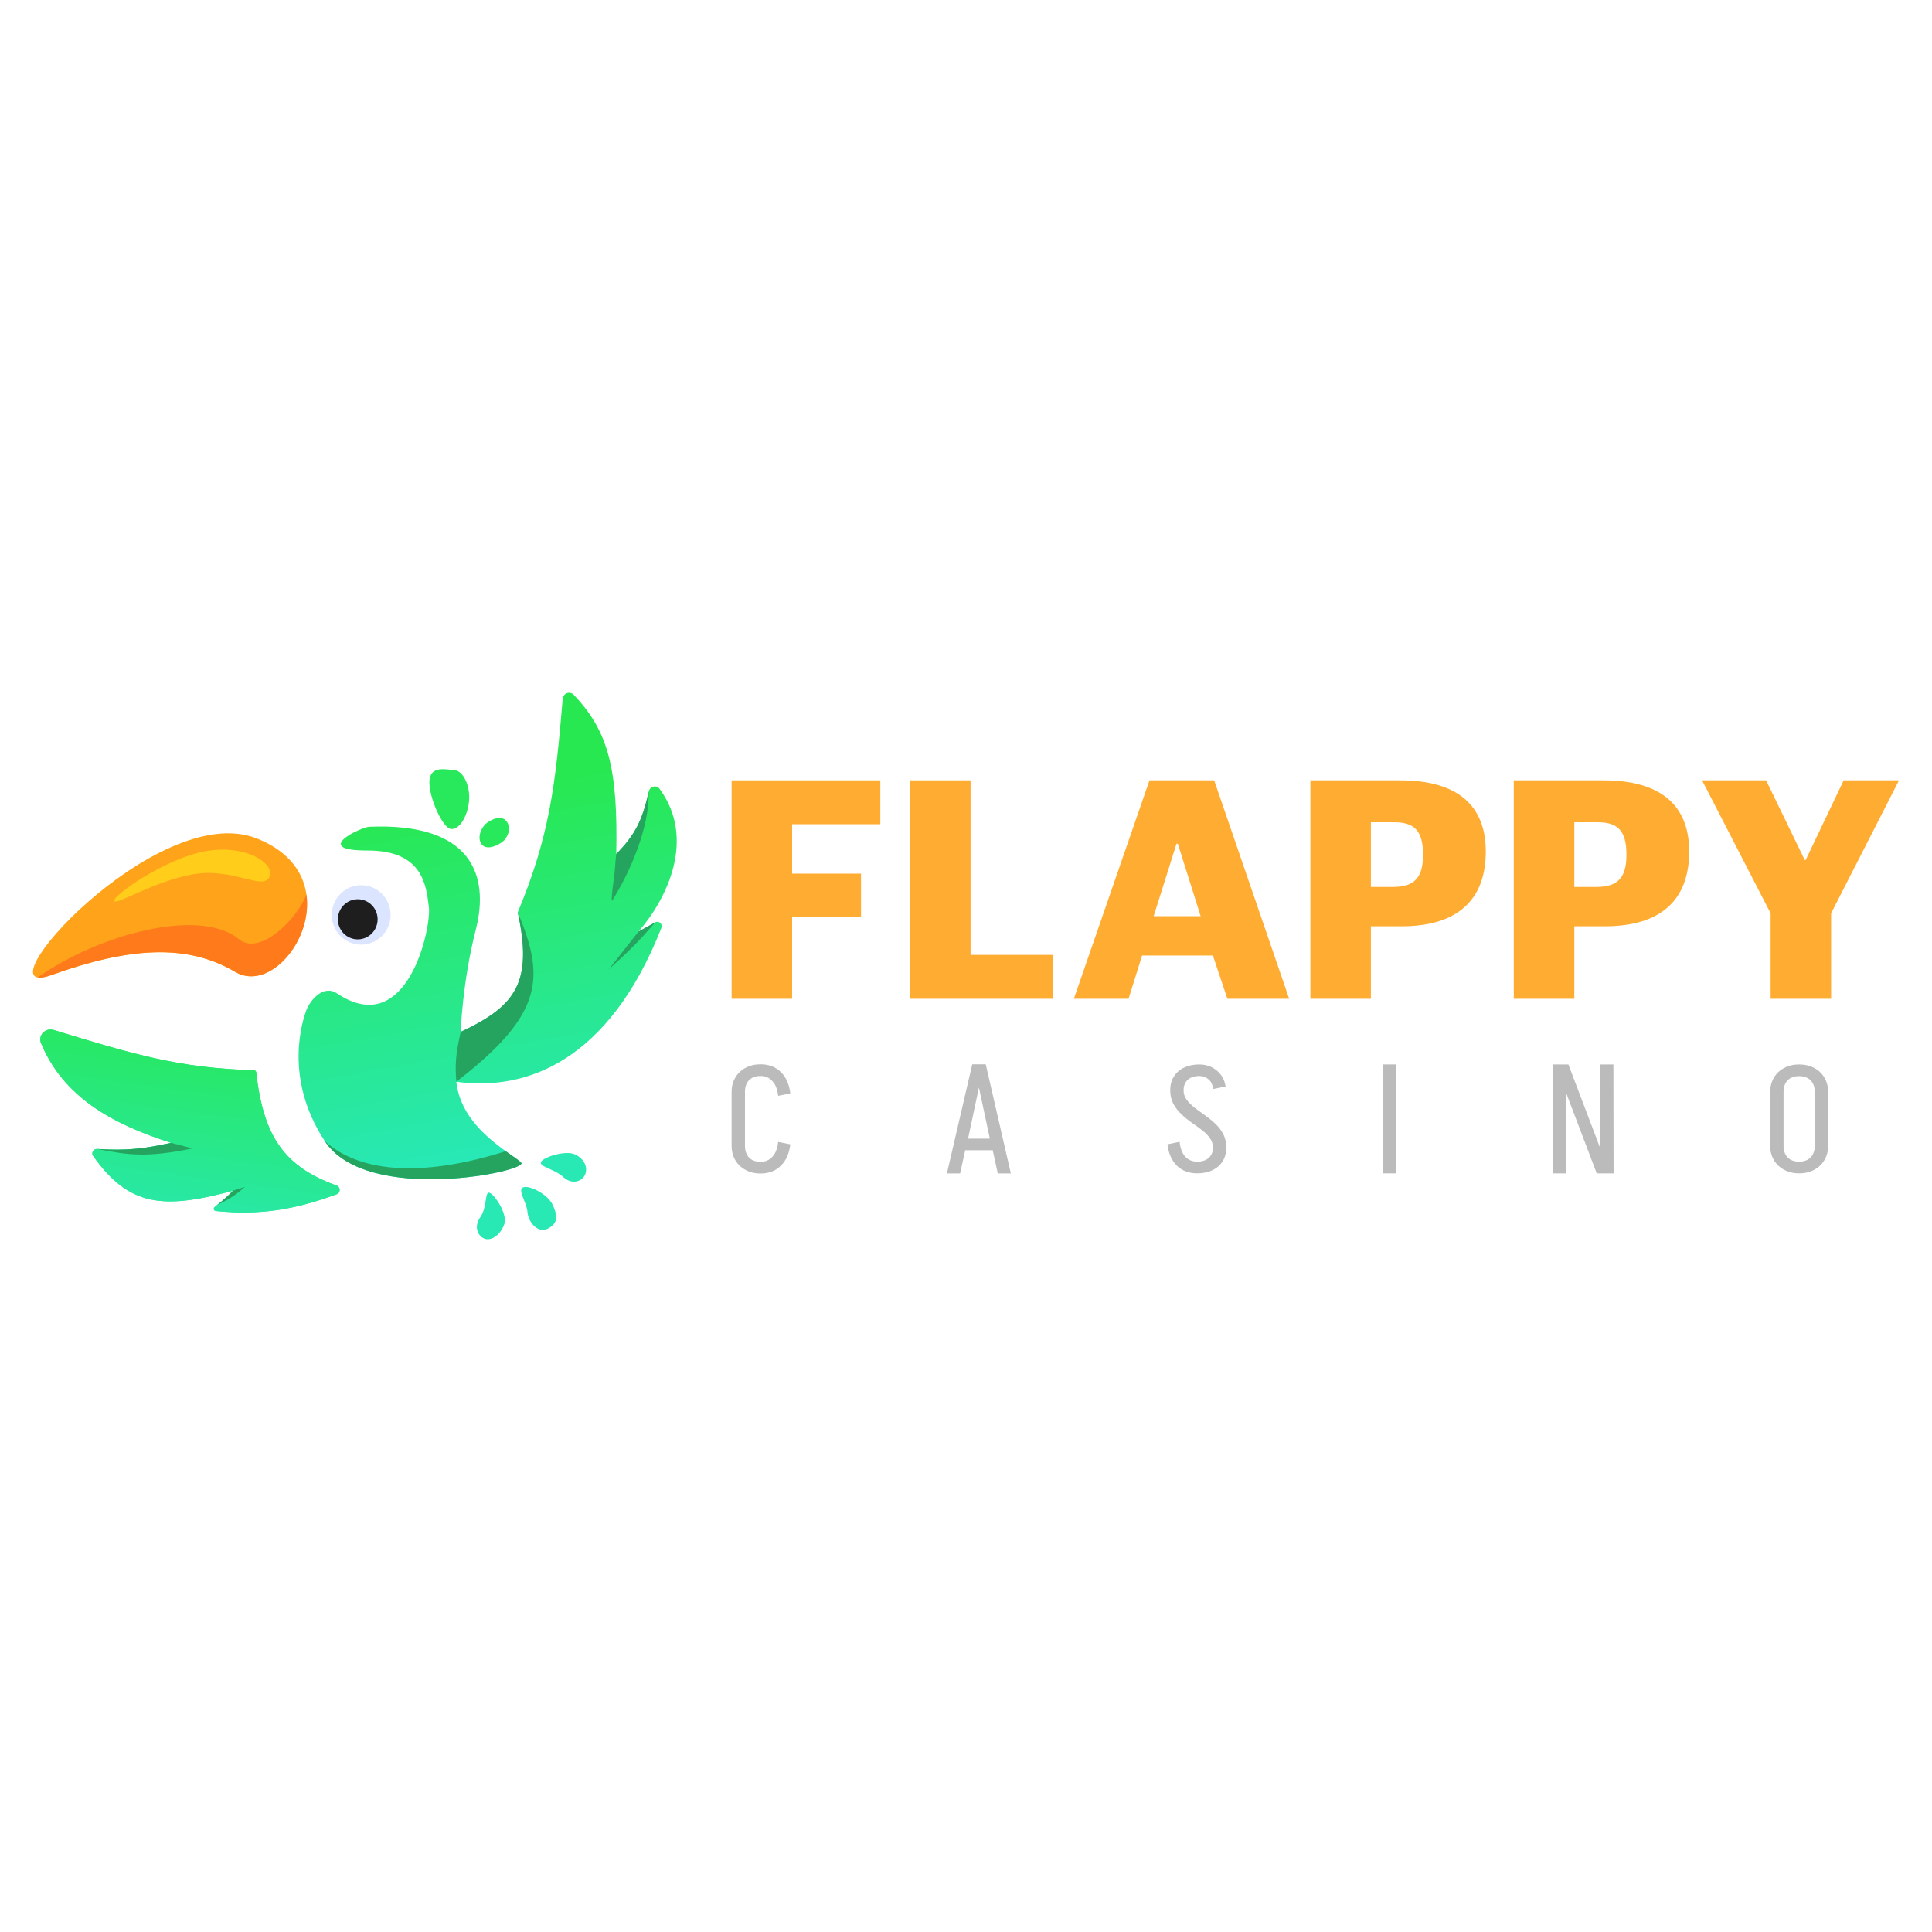 <?xml version="1.0"?>
<svg xmlns="http://www.w3.org/2000/svg" width="160" height="160" viewBox="0 0 172 52" fill="none">
<path d="M28.922 41.6C32.668 47.285 47.107 44.269 46.4 43.507C45.694 42.745 41.065 40.527 40.625 36.302C46.853 37.174 54.22 34.461 58.883 22.602C59.018 22.258 58.655 21.936 58.333 22.113L56.845 22.934C59.402 19.994 61.97 14.676 58.727 10.235C58.438 9.839 57.848 10.012 57.745 10.494C57.182 13.124 56.444 14.427 54.864 16.026C55.019 8.459 54.172 5.096 51.07 1.85C50.726 1.49 50.138 1.721 50.096 2.219C49.453 9.823 48.949 14.39 46.095 21.216C47.428 27.412 45.99 29.544 41.017 31.861C41.017 31.861 41.149 27.488 42.364 22.741C43.578 17.993 42.055 13.208 32.857 13.608C32.172 13.637 27.645 15.734 32.711 15.719C37.778 15.704 37.946 19.006 38.181 20.762C38.417 22.517 36.302 32.641 30.016 28.446C28.72 27.581 27.544 29.184 27.265 29.956C26.985 30.728 25.176 35.914 28.922 41.6Z" fill="url(#paint0_linear_3747_219719)"/>
<path fill-rule="evenodd" clip-rule="evenodd" d="M28.922 41.599C32.668 47.285 47.107 44.269 46.4 43.507C46.254 43.349 45.939 43.128 45.528 42.84C45.373 42.732 45.205 42.614 45.027 42.486C37.962 44.726 32.212 44.547 28.922 41.599ZM40.625 36.301C40.508 34.814 40.558 33.874 41.017 31.861C45.99 29.543 47.428 27.411 46.095 21.215C48.49 26.975 48.488 30.243 40.625 36.301ZM54.864 16.025C54.799 16.424 54.754 17.405 54.69 17.914C54.626 18.422 54.403 19.838 54.477 20.218C56.061 17.712 57.836 13.681 57.745 10.494C57.182 13.124 56.444 14.427 54.864 16.025ZM56.845 22.934L54.189 26.307C55.844 24.805 56.765 23.939 58.333 22.113L56.845 22.934Z" fill="#25A45F"/>
<path d="M29.962 45.543C25.374 43.889 23.451 41.253 22.811 35.462C22.799 35.361 22.715 35.283 22.616 35.28C16.002 35.101 11.82 33.848 4.794 31.698C4.046 31.469 3.354 32.16 3.658 32.887C5.637 37.612 9.901 40.05 15.237 41.744C12.813 42.267 11.292 42.467 8.647 42.29C8.316 42.268 8.101 42.64 8.294 42.912C11.482 47.407 14.523 47.691 20.745 46.003C20.197 46.587 19.753 46.942 19.117 47.451L19.108 47.459C18.97 47.569 19.033 47.791 19.208 47.809C23.128 48.216 26.274 47.69 29.982 46.313C30.335 46.182 30.317 45.671 29.962 45.543Z" fill="#28E880"/>
<path d="M29.962 45.543C25.374 43.889 23.451 41.253 22.811 35.462C22.799 35.361 22.715 35.283 22.616 35.28C16.002 35.101 11.82 33.848 4.794 31.698C4.046 31.469 3.354 32.16 3.658 32.887C5.637 37.612 9.901 40.05 15.237 41.744C12.813 42.267 11.292 42.467 8.647 42.29C8.316 42.268 8.101 42.64 8.294 42.912C11.482 47.407 14.523 47.691 20.745 46.003C20.197 46.587 19.753 46.942 19.117 47.451L19.108 47.459C18.97 47.569 19.033 47.791 19.208 47.809C23.128 48.216 26.274 47.69 29.982 46.313C30.335 46.182 30.317 45.671 29.962 45.543Z" fill="url(#paint1_linear_3747_219719)"/>
<path fill-rule="evenodd" clip-rule="evenodd" d="M19.338 47.274C20.329 46.782 20.881 46.487 21.812 45.66L20.745 46.003C20.263 46.517 19.861 46.853 19.338 47.274ZM8.647 42.29C11.292 42.467 12.813 42.267 15.237 41.744L17.151 42.242C12.92 43.099 11.395 42.811 8.701 42.301L8.647 42.29Z" fill="#25A45F"/>
<path d="M41.762 11.248C41.664 12.596 40.937 13.863 40.163 13.806C39.389 13.749 38.132 10.855 38.23 9.507C38.328 8.159 39.673 8.504 40.447 8.561C41.22 8.618 41.86 9.9 41.762 11.248Z" fill="#28E85B"/>
<path d="M45.143 13.184C45.507 13.743 45.246 14.61 44.63 15.02C44.013 15.43 43.205 15.668 42.841 15.109C42.476 14.55 42.822 13.602 43.439 13.192C44.056 12.782 44.778 12.624 45.143 13.184Z" fill="#28E85B"/>
<path d="M52.092 44.568C51.848 45.155 50.956 45.526 50.145 44.787C49.334 44.048 47.956 43.87 48.166 43.441C48.376 43.012 50.373 42.364 51.227 42.79C52.081 43.215 52.335 43.981 52.092 44.568Z" fill="#28E8B4"/>
<path d="M48.803 49.364C47.869 49.854 47.027 48.787 46.961 47.907C46.895 47.028 46.013 45.879 46.599 45.697C47.185 45.514 48.779 46.341 49.202 47.258C49.626 48.175 49.736 48.874 48.803 49.364Z" fill="#28E8B4"/>
<path d="M43.195 50.294C42.59 50.117 42.123 49.264 42.757 48.366C43.392 47.468 43.141 46.028 43.587 46.189C44.033 46.351 45.214 48.084 44.893 48.99C44.572 49.895 43.8 50.47 43.195 50.294Z" fill="#28E8B4"/>
<path d="M34.344 19.997C35.14 21.218 34.804 22.859 33.595 23.662C32.386 24.465 30.761 24.127 29.965 22.906C29.17 21.685 29.505 20.044 30.714 19.241C31.923 18.437 33.548 18.776 34.344 19.997Z" fill="#DBE5FF"/>
<path d="M33.327 20.862C33.864 21.686 33.638 22.793 32.822 23.335C32.006 23.878 30.91 23.649 30.373 22.825C29.836 22.002 30.062 20.894 30.878 20.352C31.694 19.81 32.79 20.038 33.327 20.862Z" fill="#1E1E1E"/>
<path d="M4.558 26.811C11.351 24.382 16.554 23.928 20.937 26.523C25.32 29.117 31.795 18.186 22.864 14.647C13.932 11.109 -2.235 29.239 4.558 26.811Z" fill="#FFA31A"/>
<path fill-rule="evenodd" clip-rule="evenodd" d="M4.56 26.811C11.352 24.382 16.556 23.929 20.939 26.523C23.92 28.288 27.87 23.794 27.279 19.626C26.538 21.717 23.156 25.174 21.272 23.617C17.807 20.754 8.797 23.168 3.354 27.021C3.619 27.068 4.016 27.006 4.56 26.811Z" fill="#FF7A1A"/>
<path d="M23.973 18.087C23.4 19.305 20.723 17.215 17.191 17.836C13.66 18.457 10.182 20.713 10.16 20.183C10.138 19.652 14.797 16.393 18.328 15.772C21.86 15.15 24.547 16.87 23.973 18.087Z" fill="#FFCD1A"/>
<path d="M65.133 28.917V9.472H78.372V13.379H70.52V17.777H76.653V21.596H70.52V28.917H65.133Z" fill="#FFAD32"/>
<path d="M81.019 28.917V9.472H86.406V25.01H93.713V28.917H81.019Z" fill="#FFAD32"/>
<path d="M104.742 15.115L102.707 21.567H106.891L104.857 15.115H104.742ZM95.601 28.917L102.335 9.472H108.094L114.771 28.917H109.269L107.98 25.068H101.676L100.472 28.917H95.601Z" fill="#FFAD32"/>
<path d="M122.047 18.963H124.024C126.001 18.963 126.689 18.037 126.689 16.098C126.689 13.928 125.886 13.205 124.138 13.205H122.047V18.963ZM116.66 28.917V9.472H124.654C129.783 9.472 132.276 11.729 132.276 15.809C132.276 20.207 129.64 22.464 124.798 22.464H122.047V28.917H116.66Z" fill="#FFAD32"/>
<path d="M140.156 18.963H142.133C144.11 18.963 144.798 18.037 144.798 16.098C144.798 13.928 143.995 13.205 142.247 13.205H140.156V18.963ZM134.769 28.917V9.472H142.763C147.892 9.472 150.385 11.729 150.385 15.809C150.385 20.207 147.749 22.464 142.906 22.464H140.156V28.917H134.769Z" fill="#FFAD32"/>
<path d="M157.632 28.917V21.307L151.529 9.472H157.231L160.669 16.561H160.755L164.137 9.472H169.065L163.019 21.307V28.917H157.632Z" fill="#FFAD32"/>
<path d="M65.133 41.992V37.217C65.133 36.733 65.242 36.306 65.46 35.937C65.678 35.559 65.983 35.269 66.374 35.066C66.766 34.855 67.202 34.75 67.707 34.75C68.447 34.75 69.048 34.978 69.51 35.436C69.98 35.893 70.263 36.526 70.359 37.335L69.275 37.56C69.222 37.006 69.057 36.575 68.778 36.267C68.508 35.95 68.151 35.792 67.707 35.792C67.271 35.792 66.941 35.915 66.688 36.161C66.444 36.408 66.322 36.759 66.322 37.217V41.992C66.322 42.449 66.444 42.805 66.688 43.06C66.941 43.307 67.271 43.43 67.707 43.43C68.151 43.43 68.508 43.276 68.778 42.968C69.057 42.651 69.222 42.216 69.275 41.662L70.359 41.873C70.263 42.691 69.98 43.329 69.51 43.786C69.048 44.243 68.447 44.472 67.707 44.472C67.202 44.472 66.766 44.366 66.374 44.155C65.983 43.944 65.678 43.654 65.46 43.285C65.242 42.915 65.133 42.484 65.133 41.992Z" fill="#BBBBBB"/>
<path fill-rule="evenodd" clip-rule="evenodd" d="M88.376 42.401H85.931L85.476 44.468H84.3L86.556 34.75H87.758L89.992 44.468H88.83L88.376 42.401ZM88.123 41.372H86.182L87.15 36.817L88.123 41.372Z" fill="#BBBBBB"/>
<path d="M107.984 42.177C107.984 41.851 107.892 41.566 107.709 41.319C107.526 41.064 107.291 40.827 107.004 40.607C106.716 40.387 106.407 40.163 106.076 39.934C105.754 39.706 105.449 39.455 105.162 39.182C104.874 38.91 104.639 38.602 104.456 38.259C104.273 37.907 104.182 37.529 104.182 37.072C104.182 36.588 104.291 36.175 104.509 35.832C104.726 35.489 105.031 35.225 105.423 35.04C105.815 34.855 106.263 34.763 106.769 34.763C107.178 34.763 107.548 34.847 107.879 35.014C108.21 35.181 108.484 35.41 108.702 35.7C108.92 35.99 109.055 36.333 109.107 36.729L107.997 36.953C107.953 36.557 107.814 36.267 107.579 36.082C107.352 35.889 107.082 35.792 106.769 35.792C106.333 35.792 105.989 35.906 105.737 36.135C105.493 36.364 105.371 36.676 105.371 37.072C105.371 37.388 105.462 37.648 105.645 37.903C105.828 38.149 106.063 38.386 106.351 38.615C106.638 38.835 106.943 39.059 107.265 39.288C107.596 39.517 107.905 39.767 108.193 40.04C108.48 40.304 108.715 40.611 108.898 40.963C109.081 41.306 109.172 41.711 109.172 42.177C109.172 42.652 109.063 43.039 108.846 43.39C108.628 43.733 108.323 43.997 107.931 44.182C107.548 44.367 107.1 44.459 106.586 44.459C105.845 44.459 105.24 44.23 104.77 43.773C104.308 43.316 104.03 42.682 103.934 41.873L105.018 41.649C105.07 42.203 105.231 42.638 105.501 42.955C105.78 43.263 106.142 43.417 106.586 43.417C107.021 43.417 107.361 43.307 107.605 43.087C107.857 42.858 107.984 42.572 107.984 42.177Z" fill="#BBBBBB"/>
<path d="M123.114 44.459V34.763H124.303V44.459H123.114Z" fill="#BBBBBB"/>
<path d="M138.244 44.459V34.763H139.629L142.46 42.214L142.448 34.763H143.636L143.653 44.459H142.15L139.433 37.307V44.459H138.244Z" fill="#BBBBBB"/>
<path fill-rule="evenodd" clip-rule="evenodd" d="M162.754 37.23V41.979C162.754 42.471 162.645 42.902 162.428 43.272C162.21 43.641 161.905 43.931 161.513 44.142C161.13 44.353 160.681 44.459 160.168 44.459C159.662 44.459 159.227 44.353 158.835 44.142C158.443 43.931 158.138 43.641 157.921 43.272C157.703 42.902 157.594 42.471 157.594 41.979V37.23C157.594 36.746 157.703 36.32 157.921 35.95C158.138 35.572 158.443 35.282 158.835 35.08C159.227 34.869 159.662 34.763 160.168 34.763C160.681 34.763 161.13 34.869 161.513 35.08C161.905 35.282 162.21 35.572 162.428 35.95C162.645 36.32 162.754 36.746 162.754 37.23ZM161.565 37.23V41.979C161.565 42.436 161.439 42.792 161.187 43.047C160.943 43.294 160.603 43.417 160.168 43.417C159.732 43.417 159.401 43.294 159.149 43.047C158.905 42.792 158.783 42.436 158.783 41.979V37.23C158.783 36.773 158.905 36.421 159.149 36.175C159.401 35.928 159.732 35.805 160.168 35.805C160.603 35.805 160.943 35.928 161.187 36.175C161.439 36.421 161.565 36.773 161.565 37.23Z" fill="#BBBBBB"/>
<defs>
<linearGradient id="paint0_linear_3747_219719" x1="34.823" y1="12.092" x2="40.68" y2="44.5" gradientUnits="userSpaceOnUse">
<stop stop-color="#28E852"/>
<stop offset="1" stop-color="#28E8B9"/>
</linearGradient>
<linearGradient id="paint1_linear_3747_219719" x1="8.939" y1="28.515" x2="5.987" y2="50.212" gradientUnits="userSpaceOnUse">
<stop stop-color="#28E852"/>
<stop offset="1" stop-color="#28E8B9"/>
</linearGradient>
</defs>
</svg>
